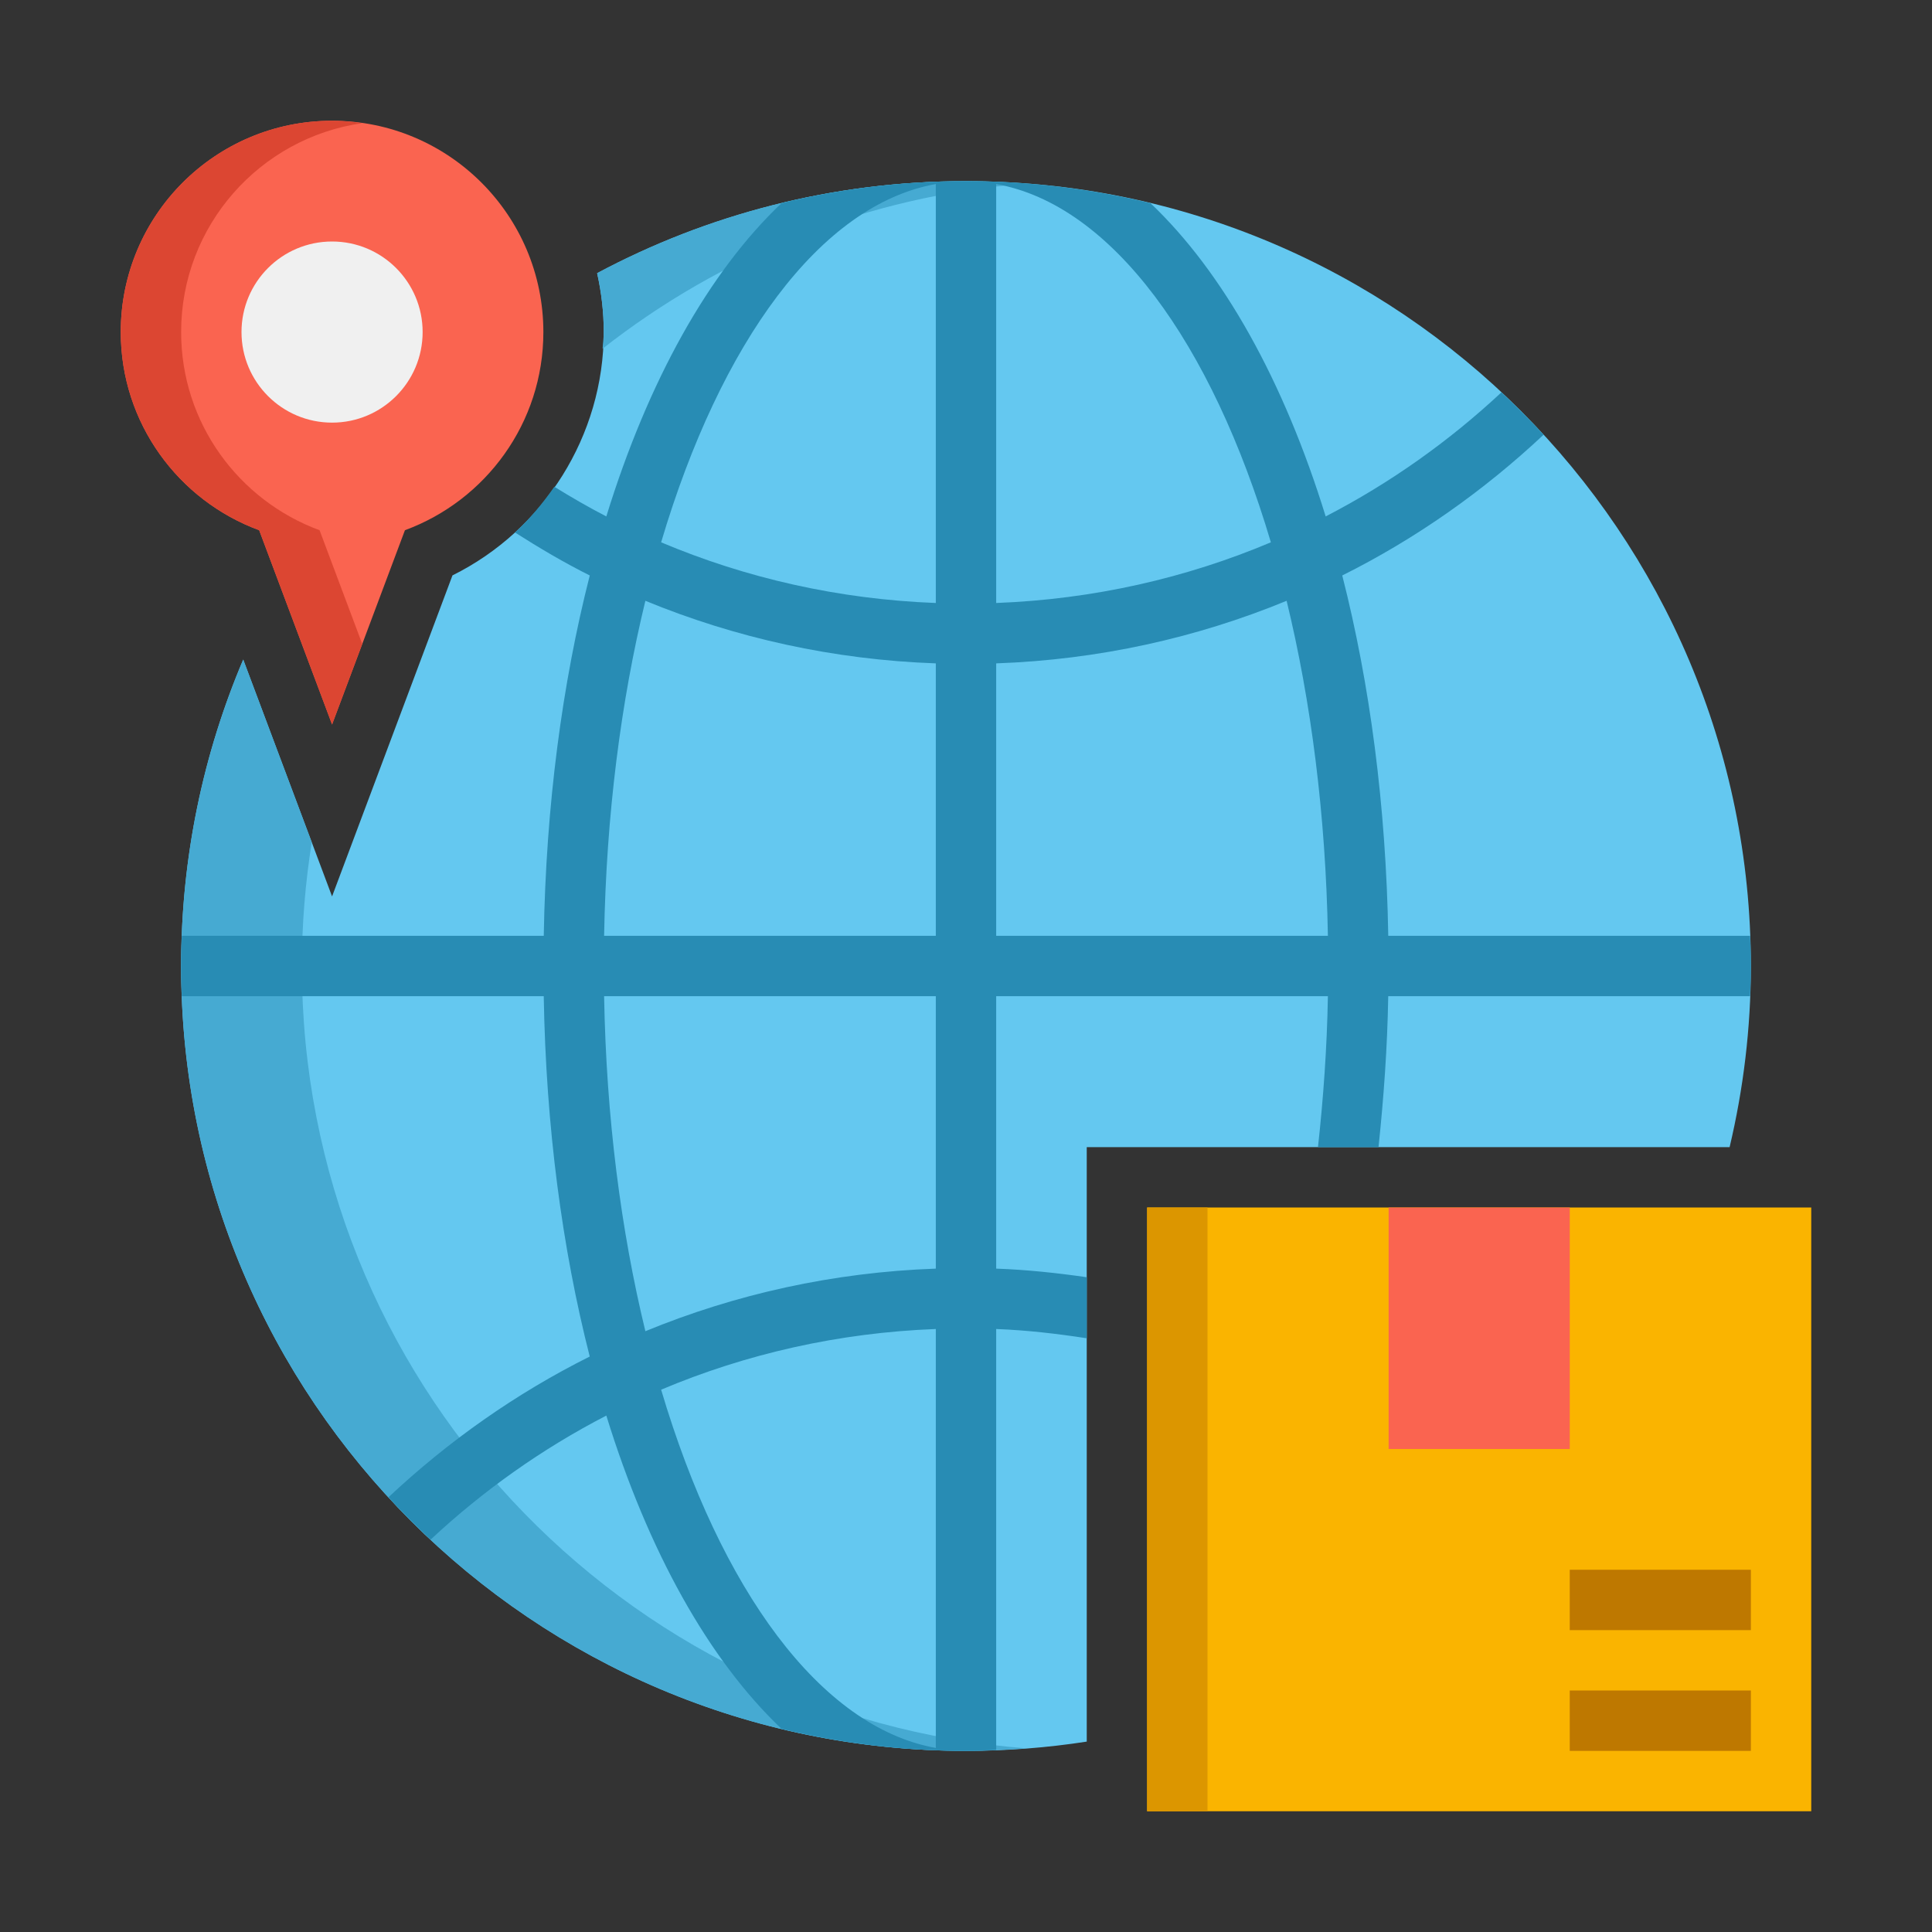 <svg width="130" height="130" viewBox="0 0 130 130" fill="none" xmlns="http://www.w3.org/2000/svg">
<rect x="0" y="0" width="130" height="130" fill="#333333" stroke="none"/>
<path d="M65 12.188C56.026 12.188 47.58 14.432 40.18 18.381C40.465 19.658 40.625 20.981 40.625 22.344C40.625 29.307 36.605 35.663 30.446 38.716L22.344 60.318L16.366 44.381C13.676 50.716 12.188 57.683 12.188 65C12.188 94.167 35.833 117.812 65 117.812C67.763 117.812 70.476 117.599 73.125 117.189V77.188H116.382C117.309 73.273 117.812 69.197 117.812 65C117.812 35.833 94.167 12.188 65 12.188Z" fill="#64C8F0"/>
<path d="M40.546 23.463C48.523 17.201 58.342 13.175 69.062 12.358C67.72 12.257 66.369 12.188 65 12.188C56.026 12.188 47.58 14.432 40.18 18.381C40.465 19.658 40.625 20.981 40.625 22.344C40.625 22.722 40.568 23.089 40.546 23.463Z" fill="#46AAD2"/>
<path d="M20.312 65C20.312 62.166 20.546 59.388 20.977 56.674L16.366 44.381C13.676 50.716 12.188 57.684 12.188 65C12.188 94.167 35.833 117.813 65 117.813C66.369 117.813 67.72 117.744 69.062 117.642C41.795 115.566 20.312 92.8 20.312 65Z" fill="#46AAD2"/>
<path d="M77.188 81.25H121.875V121.875H77.188V81.25Z" fill="#FAB400"/>
<path d="M77.188 81.25H81.25V121.875H77.188V81.25Z" fill="#DC9600"/>
<path d="M105.625 105.625H117.812V109.688H105.625V105.625Z" fill="#BE7800"/>
<path d="M105.625 113.75H117.812V117.812H105.625V113.75Z" fill="#BE7800"/>
<path d="M93.438 81.25H105.625V97.5H93.438V81.25Z" fill="#FA6450"/>
<path d="M117.762 62.969H93.413C93.265 54.192 92.17 45.983 90.317 38.722C95.296 36.236 99.844 33.022 103.864 29.252C102.956 28.265 102.007 27.316 101.026 26.402C97.5 29.693 93.527 32.514 89.202 34.749C86.385 25.618 82.3 18.306 77.411 13.668C73.43 12.71 69.276 12.188 65 12.188C60.724 12.188 56.57 12.71 52.589 13.668C47.698 18.306 43.615 25.618 40.798 34.749C39.601 34.131 38.439 33.459 37.3 32.752C36.524 33.863 35.659 34.911 34.655 35.831C36.284 36.869 37.948 37.854 39.684 38.722C37.832 45.983 36.737 54.194 36.589 62.969H12.238C12.214 63.643 12.188 64.32 12.188 65C12.188 65.68 12.214 66.357 12.238 67.031H36.587C36.735 75.808 37.83 84.017 39.682 91.278C34.704 93.764 30.156 96.978 26.136 100.748C27.044 101.735 27.993 102.684 28.974 103.598C32.5 100.307 36.473 97.486 40.798 95.251C43.615 104.38 47.7 111.694 52.589 116.332C56.57 117.29 60.724 117.812 65 117.812C65.683 117.812 66.355 117.778 67.031 117.752V89.426C69.099 89.505 71.124 89.741 73.125 90.049V85.942C71.122 85.654 69.095 85.436 67.031 85.363V67.031H89.351C89.29 70.523 89.044 73.903 88.684 77.188H92.757C93.104 73.897 93.352 70.525 93.411 67.031H117.76C117.786 66.357 117.812 65.68 117.812 65C117.812 64.32 117.786 63.643 117.762 62.969ZM62.969 117.615C55.205 116.226 48.478 106.962 44.486 93.509C50.202 91.096 56.436 89.674 62.969 89.426V117.615ZM62.969 85.363C56.075 85.607 49.489 87.078 43.426 89.574C41.779 82.796 40.792 75.15 40.649 67.031H62.969V85.363ZM62.969 62.969H40.649C40.792 54.85 41.779 47.204 43.426 40.426C49.489 42.922 56.075 44.393 62.969 44.637V62.969ZM62.969 40.574C56.434 40.326 50.202 38.904 44.486 36.491C48.478 23.038 55.205 13.774 62.969 12.384V40.574ZM67.031 12.384C74.795 13.774 81.522 23.038 85.514 36.491C79.798 38.904 73.564 40.326 67.031 40.574V12.384ZM67.031 62.969V44.637C73.925 44.393 80.511 42.922 86.574 40.426C88.221 47.204 89.208 54.852 89.351 62.969H67.031Z" fill="#288CB4"/>
<path d="M36.562 22.344C36.562 14.491 30.197 8.125 22.344 8.125C14.491 8.125 8.125 14.491 8.125 22.344C8.125 28.47 12.009 33.678 17.44 35.677L22.344 48.75L27.247 35.677C32.679 33.678 36.562 28.47 36.562 22.344Z" fill="#FA6450"/>
<path d="M21.503 35.677C16.071 33.678 12.188 28.47 12.188 22.344C12.188 15.182 17.487 9.275 24.375 8.287C23.711 8.192 23.034 8.125 22.344 8.125C14.491 8.125 8.125 14.491 8.125 22.344C8.125 28.47 12.009 33.678 17.44 35.677L22.344 48.75L24.375 43.333L21.503 35.677Z" fill="#DC4632"/>
<path d="M22.344 28.438C25.709 28.438 28.438 25.709 28.438 22.344C28.438 18.978 25.709 16.25 22.344 16.25C18.978 16.25 16.25 18.978 16.25 22.344C16.25 25.709 18.978 28.438 22.344 28.438Z" fill="#F0F0F0"/>
</svg>
